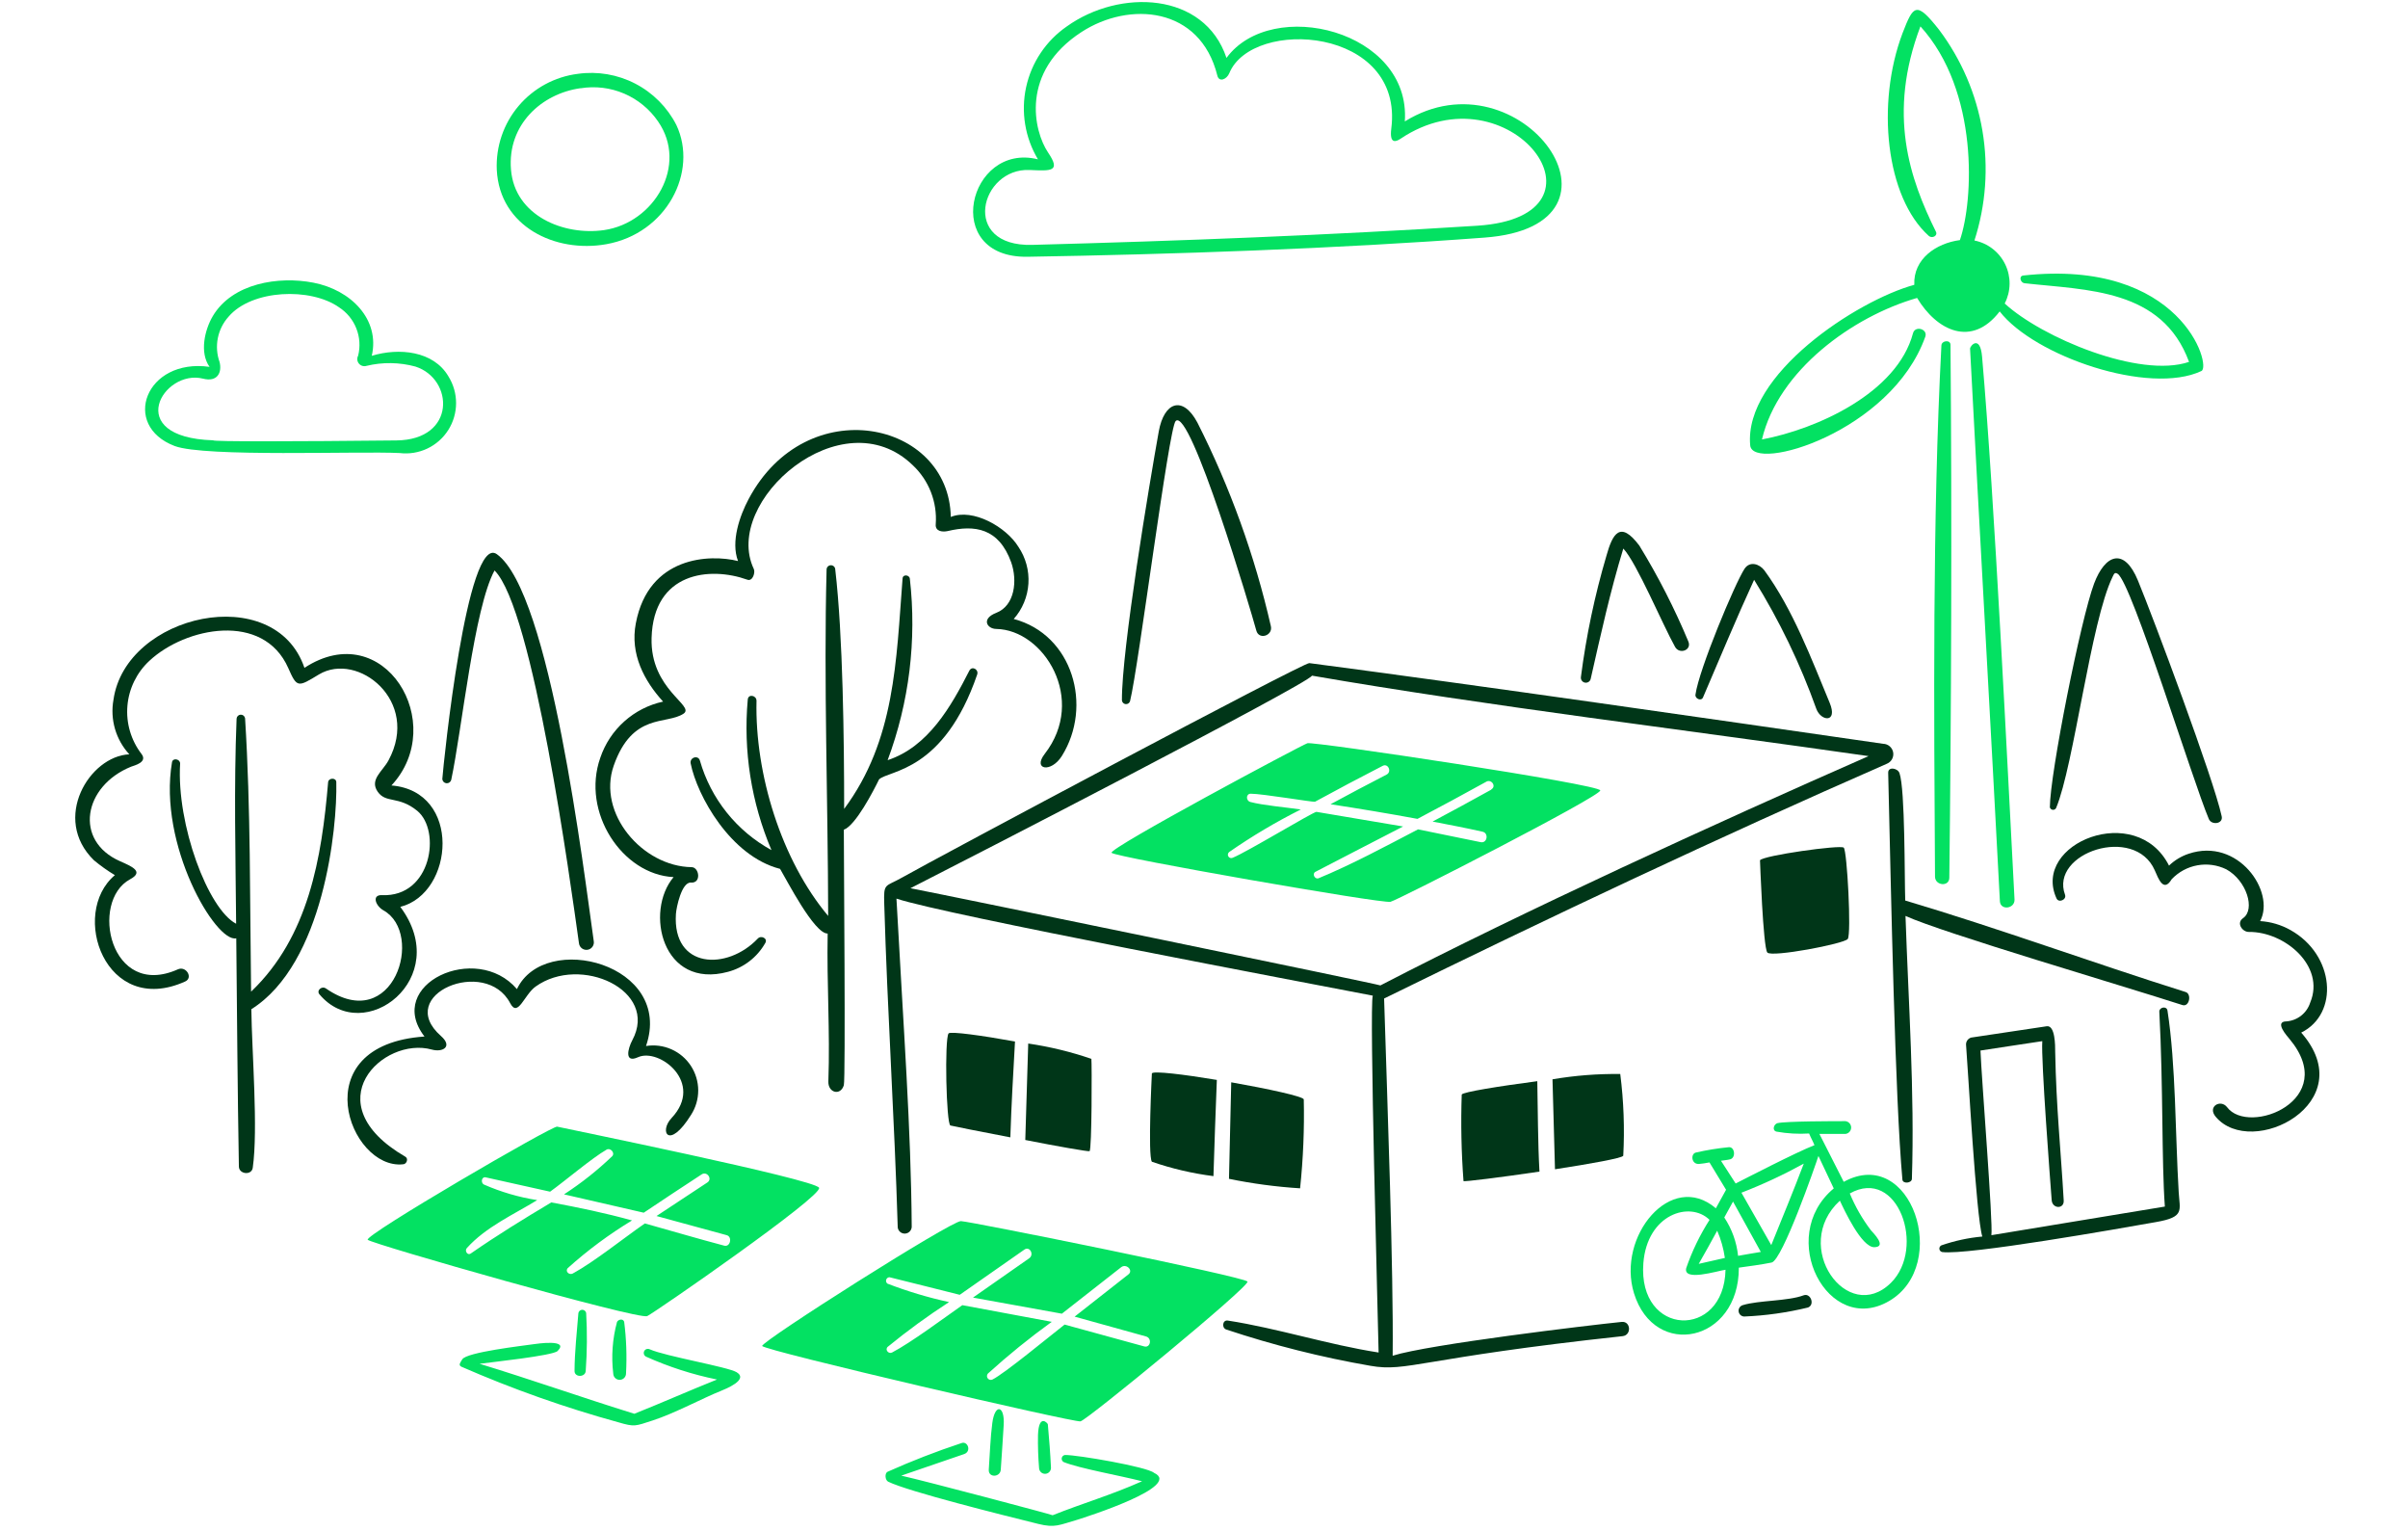<svg xmlns="http://www.w3.org/2000/svg" width="384" height="244" viewBox="0 0 384 244" fill="none"><g clip-path="url(#clip0_1977_44362)"><path d="M294.017 188.408L290.137 180.768H294.056C294.326 180.8 294.598 180.723 294.811 180.554C295.024 180.385 295.161 180.139 295.192 179.869C295.224 179.599 295.146 179.328 294.978 179.115C294.809 178.902 294.563 178.764 294.293 178.733C292.724 178.733 284.818 178.733 283.454 179.049C282.873 179.2 282.539 180.207 283.291 180.402C285.008 180.709 286.755 180.809 288.496 180.699C288.781 181.411 289.063 181.85 289.35 182.562C286.53 183.641 278.146 187.981 276.782 188.672L274.44 185.046C274.928 184.964 275.459 184.934 275.918 184.813C276.863 184.548 276.64 182.776 275.672 182.887C273.918 183.057 272.176 183.339 270.458 183.732C269.562 183.921 269.702 185.648 270.947 185.556C271.505 185.505 272.059 185.423 272.607 185.312C273.493 186.769 274.378 188.215 275.253 189.67L273.624 192.624C266.495 186.514 257.785 197.117 260.566 206.161C263.845 216.784 277.32 213.993 277.29 202.088C279.042 201.842 280.794 201.619 282.514 201.273C284.234 200.927 289.522 185.728 289.982 184.282L292.425 189.457C283.178 197.168 291.518 213.148 301.297 207.383C311.076 201.619 304.803 182.5 294.017 188.408ZM273.839 196.2C274.438 197.585 274.85 199.044 275.062 200.538L270.894 201.483C271.895 199.731 272.876 197.971 273.839 196.2ZM262.064 201.373C262.665 193.552 269.5 191.403 272.618 194.467C271.08 196.875 269.832 199.457 268.899 202.158C268.379 204.339 273.828 202.615 275.164 202.424C274.939 213.577 261.161 213.129 262.064 201.373ZM277.169 200.203C276.939 198.018 276.184 195.922 274.969 194.091C275.438 193.246 275.914 192.401 276.364 191.555L280.796 199.582C279.583 199.795 278.385 199.969 277.169 200.203ZM282.461 198.491L277.704 190.139C281.118 188.819 284.439 187.27 287.646 185.505C285.99 189.865 284.219 194.153 282.461 198.491ZM301.55 204.501C294.623 211.345 285.519 198.642 293.403 191.411C294.055 192.798 296.856 198.89 298.912 198.827C300.968 198.765 298.71 196.546 298.345 196.119C296.976 194.319 295.847 192.35 294.984 190.26C302.664 185.943 307.154 198.958 301.55 204.501Z" fill="#03E162"></path><path d="M322.657 43.921C321.884 44.006 322.198 45.083 322.846 45.153C332.797 46.274 344.786 45.989 349.083 57.692C341.2 60.372 325.576 53.802 319.688 48.383C320.184 47.423 320.449 46.362 320.465 45.282C320.48 44.202 320.244 43.133 319.776 42.159C319.309 41.186 318.621 40.334 317.768 39.671C316.915 39.008 315.92 38.553 314.861 38.34C316.681 32.694 317.118 26.694 316.134 20.845C315.15 14.995 312.775 9.468 309.208 4.728C305.572 0.124 305.133 0.797 303.393 5.295C299.155 16.499 300.713 31.462 307.588 37.614C308.087 38.062 309.046 37.614 308.722 36.941C304.546 28.497 300.939 18.209 306.247 4.205C315.617 14.522 314.721 31.971 312.542 38.276C308.774 38.775 305.086 41.26 305.269 45.405C296.103 47.911 278.053 59.725 279.102 71.001C279.511 75.361 301.593 68.892 307.021 53.687C307.469 52.453 305.402 51.853 305.065 53.12C302.54 62.623 289.787 68.397 280.977 70.058C283.565 59.068 295.409 50.461 305.717 47.497C308.843 52.712 314.426 55.461 318.887 49.646C324.398 56.775 342.722 63.065 351.053 59.149C352.744 58.391 347.806 41.173 322.657 43.921Z" fill="#03E162"></path><path d="M98.395 210.744C97.668 213.427 97.464 216.224 97.794 218.984C97.798 219.118 97.828 219.25 97.883 219.372C97.938 219.494 98.016 219.604 98.114 219.696C98.211 219.788 98.326 219.859 98.451 219.907C98.576 219.954 98.709 219.977 98.843 219.973C98.977 219.969 99.109 219.939 99.231 219.884C99.353 219.829 99.463 219.75 99.555 219.653C99.646 219.556 99.718 219.441 99.766 219.316C99.813 219.191 99.835 219.058 99.832 218.924C99.983 216.184 99.884 213.436 99.535 210.714C99.342 210.154 98.586 210.351 98.395 210.744Z" fill="#03E162"></path><path d="M103.214 209.808C104.567 209.134 131.203 190.7 130.619 189.355C130.035 188.009 89.606 179.801 88.85 179.608C88.094 179.415 57.967 196.973 58.64 197.646C59.313 198.319 101.868 210.477 103.214 209.808ZM91.337 203.023C90.789 203.322 90.065 202.698 90.543 202.158C93.713 199.309 97.143 196.766 100.789 194.56C96.442 193.358 92.367 192.522 87.916 191.687C83.444 194.356 79.381 196.852 75.064 199.837C74.524 200.203 74.045 199.357 74.463 198.95C77.466 195.609 81.908 193.622 85.667 191.32C82.748 190.863 79.899 190.032 77.192 188.846C76.625 188.582 76.775 187.542 77.466 187.695L87.723 189.977C90.18 188.204 94.365 184.639 96.727 183.275C97.319 182.929 98.092 183.743 97.655 184.293C95.284 186.57 92.702 188.616 89.944 190.404L102.656 193.328C105.71 191.29 108.767 189.253 111.895 187.217C112.749 186.667 113.656 187.95 112.8 188.51L104.692 193.857C108.43 194.875 112.189 195.894 115.896 196.913C116.824 197.177 116.463 198.837 115.499 198.584C111.261 197.463 107.056 196.219 102.836 195.038C99.405 197.421 94.73 201.179 91.337 203.023Z" fill="#03E162"></path><path d="M92.234 209.328C91.999 212.384 91.632 215.491 91.621 218.576C91.621 219.595 93.322 219.595 93.403 218.576C93.626 215.494 93.65 212.4 93.475 209.315C93.447 209.17 93.369 209.04 93.254 208.946C93.14 208.853 92.996 208.803 92.849 208.804C92.701 208.806 92.559 208.859 92.446 208.955C92.334 209.051 92.258 209.183 92.234 209.328Z" fill="#03E162"></path><path d="M208.489 118.485C207.529 118.795 176.72 135.261 177.261 135.955C177.801 136.648 220.446 144.102 221.74 143.766C223.035 143.43 255.193 126.979 255.193 126.011C255.193 125.044 209.455 118.174 208.489 118.485ZM237.822 125.879C234.711 127.605 231.588 129.303 228.452 130.973C231.111 131.492 233.77 131.991 236.427 132.592C237.446 132.817 237.17 134.482 236.112 134.254C232.79 133.573 229.463 132.894 226.131 132.216C220.935 134.925 215.69 137.765 210.281 140.007C209.68 140.251 209.192 139.294 209.761 138.988C214.418 136.563 219.081 134.172 223.747 131.757L209.926 129.425C209.202 129.548 198.924 135.781 196.594 136.737C196.473 136.8 196.333 136.814 196.202 136.778C196.07 136.741 195.958 136.657 195.886 136.541C195.815 136.425 195.789 136.287 195.815 136.153C195.841 136.02 195.917 135.901 196.027 135.82C199.665 133.296 203.477 131.032 207.435 129.047C205.133 128.71 201.374 128.385 199.378 127.847C198.684 127.658 198.654 126.542 199.45 126.533C201.313 126.533 209.268 127.888 209.695 127.814C213.274 125.86 216.872 123.953 220.491 122.092C221.368 121.632 221.99 123.037 221.113 123.486C218.119 125.029 215.142 126.604 212.181 128.211C216.824 128.924 221.419 129.687 226.042 130.544C229.699 128.608 233.335 126.663 236.951 124.656C237.807 124.089 238.682 125.359 237.817 125.837L237.822 125.879Z" fill="#03E162"></path><path d="M167.596 233.947C167.496 231.808 167.301 229.271 167.097 227.06C167.097 226.909 165.651 225.259 165.528 228.773C165.496 230.538 165.554 232.305 165.702 234.065C165.718 234.316 165.833 234.55 166.021 234.717C166.21 234.884 166.457 234.968 166.708 234.953C166.959 234.937 167.194 234.823 167.36 234.634C167.527 234.446 167.612 234.198 167.596 233.947Z" fill="#03E162"></path><path d="M121.548 214.573C121.737 215.288 171.243 226.796 172.302 226.592C173.36 226.387 199.316 205.061 198.938 204.307C198.56 203.552 154.774 194.722 153.236 194.668C151.697 194.613 121.355 213.861 121.548 214.573ZM164.133 200.587L155.16 206.86L169.335 209.427L178.785 202.022C179.599 201.379 180.769 202.511 179.954 203.156L171.368 209.897L182.746 213.055C183.765 213.331 183.47 214.919 182.47 214.645L169.769 211.162C167.501 212.934 160.13 219.015 158.271 219.92C158.144 219.982 158.001 219.999 157.864 219.967C157.726 219.936 157.604 219.858 157.518 219.747C157.432 219.635 157.387 219.498 157.39 219.357C157.394 219.217 157.446 219.082 157.537 218.975C160.776 216.038 164.177 213.284 167.722 210.725L153.462 208.068C150.469 210.164 145.264 214.046 142.258 215.614C141.691 215.909 141.068 215.155 141.567 214.707C144.691 212.151 147.955 209.771 151.344 207.578C147.997 206.849 144.712 205.864 141.516 204.634C141.422 204.563 141.353 204.464 141.317 204.352C141.282 204.24 141.282 204.12 141.318 204.008C141.354 203.897 141.424 203.799 141.518 203.728C141.612 203.658 141.725 203.618 141.843 203.615C145.581 204.533 149.308 205.48 153.047 206.416L163.364 199.205C164.184 198.623 164.969 199.965 164.133 200.587Z" fill="#03E162"></path><path d="M159.591 234.303C159.75 231.94 159.916 229.578 160.058 227.174C160.247 224.046 158.663 223.7 158.246 226.828C157.93 229.169 157.849 231.919 157.679 234.293C157.593 235.618 159.508 235.525 159.591 234.303Z" fill="#03E162"></path><path d="M117.476 218.761C116.081 217.905 106.119 216.225 103.613 215.104C103.457 215.026 103.277 215.012 103.112 215.067C102.946 215.121 102.809 215.239 102.731 215.394C102.652 215.55 102.639 215.73 102.693 215.895C102.748 216.061 102.866 216.198 103.021 216.276C106.647 217.906 110.443 219.128 114.338 219.922C109.938 221.683 105.629 223.598 101.157 225.382C92.898 222.825 84.679 219.912 76.48 217.416C78.181 217.17 88.15 216.132 88.916 215.378C90.882 213.424 85.533 214.229 85.106 214.288C83.456 214.533 74.391 215.562 73.719 216.703C73.463 217.142 73.027 217.599 73.565 217.875C81.698 221.429 90.075 224.394 98.632 226.747C101.22 227.503 101.278 227.357 104.081 226.45C107.585 225.316 112.127 222.859 114.939 221.746C115.703 221.43 119.432 219.962 117.476 218.761Z" fill="#03E162"></path><path d="M184.035 234.801C182.935 233.836 171.812 231.93 169.837 231.951C169.709 231.966 169.588 232.021 169.493 232.11C169.399 232.198 169.335 232.315 169.312 232.442C169.289 232.57 169.308 232.701 169.366 232.817C169.424 232.933 169.518 233.027 169.633 233.085C172.149 234.104 178.705 235.253 182.12 236.14C177.182 238.349 172.659 239.644 167.862 241.558C167.728 241.447 147.603 236.109 143.721 235.244C147.063 234.11 150.414 232.962 153.738 231.811C154.961 231.394 154.339 229.693 153.341 230.05C149.328 231.376 145.385 232.905 141.527 234.633C141.047 234.888 141.149 235.968 141.639 236.211C144.878 237.789 159.769 241.503 165.585 242.944C168.263 243.607 168.915 243.106 171.788 242.282C173.147 241.851 188.65 236.941 184.035 234.801Z" fill="#03E162"></path><path d="M63.746 72.224C65.25 72.405 66.774 72.158 68.143 71.509C69.511 70.861 70.669 69.838 71.481 68.56C72.293 67.281 72.726 65.799 72.731 64.284C72.736 62.77 72.312 61.285 71.508 60.001C69.125 55.926 63.604 55.407 59.286 56.722C60.62 50.946 55.995 46.219 49.955 45.059C44.415 43.989 37.052 45.14 33.933 50.396C32.64 52.587 31.796 56.202 33.415 58.483C23.209 57.056 19.24 67.833 27.853 71.103C32.661 72.915 57.188 71.893 63.746 72.224ZM33.965 70.192C19.441 69.723 26.05 58.763 32.376 60.364C34.644 60.944 35.432 59.419 35.022 57.735C34.582 56.508 34.484 55.185 34.736 53.906C34.989 52.627 35.584 51.441 36.458 50.474C40.155 46.146 49.514 45.788 54.058 48.986C55.308 49.792 56.275 50.969 56.822 52.352C57.37 53.734 57.472 55.254 57.114 56.697C57.006 56.895 56.959 57.12 56.98 57.344C57 57.568 57.087 57.781 57.229 57.956C57.371 58.131 57.561 58.259 57.777 58.325C57.992 58.391 58.222 58.392 58.437 58.327C61.009 57.706 63.697 57.745 66.25 58.438C72.361 60.404 72.809 70.122 63.194 70.213C47.11 70.381 33.965 70.419 33.965 70.192Z" fill="#03E162"></path><path d="M96.653 38.937C106.318 37.236 111.372 27.378 107.857 19.922C106.41 17.096 104.118 14.793 101.3 13.332C98.482 11.872 95.278 11.327 92.135 11.774C88.455 12.236 85.083 14.066 82.69 16.9C80.297 19.735 79.059 23.366 79.221 27.072C79.675 36.148 88.577 40.362 96.653 38.937ZM92.58 14.074C94.93 13.69 97.342 13.983 99.532 14.921C101.722 15.858 103.599 17.4 104.944 19.366C109.762 26.312 104.343 35.511 96.337 36.681C89.921 37.608 82.079 34.413 81.487 27.041C80.896 19.882 86.356 14.945 92.538 14.065L92.58 14.074Z" fill="#03E162"></path><path d="M163.869 40.933C186.806 40.555 212.994 39.661 236.715 37.879C262.565 35.989 242.522 7.892 224.024 19.357C225.043 4.883 202.828 -0.626 195.587 9.232C192.042 -1.339 178.536 -1.808 170.123 4.212C166.809 6.499 164.489 9.961 163.634 13.896C162.779 17.83 163.453 21.943 165.519 25.399C154.408 22.63 149.972 41.16 163.869 40.933ZM164.185 27.1C167.679 27.259 169.197 27.364 167.139 24.32C164.837 20.918 162.646 11.468 172.476 5.098C180.074 0.169 191.39 1.025 194.13 12.055C194.406 13.167 195.627 12.656 196.035 11.668C199.711 2.747 223.922 4.297 221.866 20.509C221.55 23.004 222.609 22.607 223.312 22.139C240.718 10.436 258.736 34.454 235.616 35.981C211.964 37.493 188.254 38.406 164.633 39.037C153.074 39.364 156.341 26.746 164.185 27.1Z" fill="#03E162"></path><path d="M309.592 55.072C308.14 82.575 308.42 114.259 308.573 139.744C308.573 141.201 310.841 141.415 310.854 139.933C311.17 113.88 311.282 82.589 311.043 54.987C311.059 54.127 309.634 54.256 309.592 55.072Z" fill="#03E162"></path><path d="M314.164 55.601C315.703 85.049 317.483 116.081 318.92 143.675C319.001 145.187 321.335 144.889 321.252 143.38C320.163 122.857 318.084 79.733 316.079 56.866C315.773 53.299 314.138 55.121 314.164 55.601Z" fill="#03E162"></path><path d="M287.62 206.497C285.102 207.442 280.491 207.281 277.945 208.056C277.73 208.111 277.542 208.242 277.416 208.424C277.289 208.606 277.232 208.828 277.255 209.048C277.278 209.269 277.379 209.474 277.54 209.626C277.702 209.779 277.912 209.868 278.134 209.878C281.568 209.737 284.98 209.256 288.319 208.443C289.465 207.994 288.731 206.083 287.62 206.497Z" fill="#003618"></path><path d="M300.309 118.576C272.107 114.503 236.875 109.41 208.794 105.713C207.868 105.59 148.864 137.043 143.953 139.844C141.118 141.462 140.897 140.638 141.011 144.163C141.51 161.243 142.649 178.508 143.16 195.69C143.197 195.967 143.338 196.22 143.553 196.4C143.768 196.579 144.042 196.671 144.321 196.658C144.601 196.646 144.866 196.529 145.063 196.33C145.261 196.132 145.378 195.868 145.39 195.588C145.288 179.994 144.076 163.902 142.956 143.256C150.474 145.783 208.784 156.762 218.918 158.727C218.329 160.164 219.754 210.672 219.845 215.616C211.697 214.352 203.814 211.764 195.798 210.523C194.953 210.39 194.779 211.674 195.543 211.948C203.051 214.447 210.735 216.381 218.531 217.733C224.435 218.778 226.363 216.506 258.763 213.008C260.211 212.844 260.067 210.583 258.601 210.74C253.509 211.25 227.76 214.331 222.086 216.128C222.23 202.309 221.262 176.601 220.721 159.183C247.202 146.185 273.88 133.586 300.857 121.772C301.216 121.636 301.516 121.38 301.706 121.047C301.896 120.715 301.965 120.326 301.9 119.948C301.835 119.571 301.641 119.227 301.351 118.977C301.061 118.726 300.692 118.585 300.309 118.576ZM220.141 157.098C220.009 156.936 152.101 142.94 145.186 141.6C154.169 137.038 208.336 109.16 209.232 107.714C237.149 112.553 269.691 116.463 297.977 120.538C273.88 131.116 242.957 145.272 220.141 157.089V157.098Z" fill="#003618"></path><path d="M348.539 158.147C333.515 153.422 318.643 147.962 303.825 143.562C303.693 139.971 303.825 125.86 302.909 123.252C302.633 122.449 301.085 122.162 301.106 123.192C301.574 142.636 302.185 174.832 303.374 188.051C303.434 188.765 304.859 188.633 304.886 187.939C305.336 174.108 304.336 159.89 303.867 146.017C309.817 148.726 338.764 157.221 348.032 160.226C349.14 160.572 349.537 158.455 348.539 158.147Z" fill="#003618"></path><path d="M345.645 161.111C345.52 160.307 344.311 160.581 344.343 161.273C344.983 173.396 344.698 185.108 345.227 192.349L317.565 196.913C317.839 194.876 315.997 171.99 315.823 167.476C319.111 166.989 322.392 166.457 325.681 165.979C325.467 169.035 326.955 188.387 327.18 191.341C327.291 192.738 329.217 192.789 329.094 191.341C328.646 183.467 327.903 176.522 327.739 167.743C327.739 166.643 327.739 163.415 326.386 163.605C322.362 164.197 318.348 164.809 314.335 165.41C314.097 165.48 313.888 165.627 313.74 165.827C313.593 166.028 313.516 166.271 313.521 166.52C313.806 169.861 315.12 194.021 316.117 197.127C313.893 197.331 311.701 197.803 309.589 198.533C309.482 198.584 309.393 198.667 309.336 198.772C309.278 198.876 309.255 198.995 309.27 199.114C309.284 199.232 309.335 199.342 309.416 199.43C309.497 199.517 309.603 199.577 309.72 199.601C313.795 200.132 337.996 195.853 343.842 194.815C348.436 194.01 347.601 192.982 347.433 190.037C346.889 181.024 346.987 169.723 345.645 161.111Z" fill="#003618"></path><path d="M151.268 164.747C150.603 165.618 150.89 179.221 151.563 179.425C151.869 179.516 156.288 180.393 161.117 181.315C161.279 176.221 161.574 171.13 161.86 166.036C156.636 165.084 151.546 164.382 151.268 164.747Z" fill="#003618"></path><path d="M233.383 188.287C233.476 188.419 239.394 187.675 245.496 186.775C245.23 182.039 245.251 177.119 245.149 172.362C239.101 173.156 233.242 174.093 233.1 174.492C232.944 179.092 233.039 183.697 233.383 188.287Z" fill="#003618"></path><path d="M163.969 166.357C163.82 171.475 163.664 176.601 163.5 181.736C168.654 182.755 173.564 183.611 173.748 183.518C174.126 183.329 174.126 169.627 174.042 168.801C170.767 167.679 167.394 166.861 163.969 166.357Z" fill="#003618"></path><path d="M183.689 171.118C183.689 171.118 183.018 184.248 183.689 185.204C186.875 186.303 190.165 187.071 193.507 187.497C193.651 182.403 193.855 177.312 194.048 172.16C188.752 171.277 183.902 170.685 183.689 171.118Z" fill="#003618"></path><path d="M280.664 137.145C280.664 137.145 281.152 151.046 281.834 151.851C282.516 152.656 294.057 150.468 294.658 149.693C295.259 148.918 294.557 135.607 294.017 135.129C293.476 134.65 281.152 136.382 280.664 137.145Z" fill="#003618"></path><path d="M247.574 172.063L247.971 186.404C253.573 185.539 258.686 184.633 258.859 184.246C259.09 179.898 258.93 175.537 258.379 171.218C254.759 171.17 251.143 171.453 247.574 172.063Z" fill="#003618"></path><path d="M207.91 175.259C207.818 174.791 202.167 173.568 196.342 172.54C196.216 177.673 196.097 182.802 195.984 187.928C199.725 188.696 203.514 189.201 207.324 189.44C207.82 184.73 208.016 179.994 207.91 175.259Z" fill="#003618"></path><path d="M53.63 124.688C53.611 123.932 52.398 123.987 52.326 124.688C51.308 136.737 49.219 149.336 40.041 158.086C39.837 143.571 39.99 129.007 39.083 114.512C39.058 114.347 38.973 114.196 38.844 114.089C38.715 113.982 38.55 113.926 38.383 113.932C38.215 113.938 38.056 114.006 37.935 114.123C37.814 114.239 37.74 114.396 37.728 114.564C37.289 125.452 37.565 136.361 37.656 147.261C33.186 144.938 28.134 131.473 28.724 121.715C28.724 121.003 27.564 120.759 27.431 121.511C25.18 134.683 34.424 150.356 37.677 149.583C37.8 161.693 37.881 173.857 38.095 185.954C38.095 187.208 40.132 187.421 40.306 186.168C41.181 180.058 40.162 167.601 40.081 160.889C51.644 153.615 53.804 131.957 53.63 124.688Z" fill="#003618"></path><path d="M63.837 144.571C72.444 142.401 73.665 126.134 62.422 125.217C71.588 115.378 61.271 98.156 48.549 106.467C43.824 92.573 20.029 97.869 18.094 111.56C17.816 113.106 17.9 114.695 18.338 116.203C18.777 117.712 19.558 119.098 20.621 120.254C14.264 120.528 8.194 130.509 14.977 137.141C16.029 138.017 17.146 138.81 18.319 139.515C11.057 145.626 16.807 162.195 29.523 156.472C30.846 155.881 29.685 153.947 28.372 154.528C17.544 159.364 14.255 143.67 20.744 140.175C23.012 138.954 21.048 138.139 19.143 137.293C11.739 134.034 13.284 125.306 20.916 122.22C21.405 122.031 23.605 121.526 22.556 120.182C20.882 117.995 20.084 115.261 20.319 112.516C20.555 109.771 21.806 107.213 23.828 105.342C29.594 99.963 42 97.501 45.971 106.505C47.368 109.682 47.5 109.559 50.861 107.521C57.043 103.815 67.077 111.719 61.953 121.222C61.008 122.974 58.897 124.278 60.222 126.202C61.547 128.126 63.531 126.813 66.536 129.258C70.386 132.426 68.817 143.055 60.913 142.702C59.233 142.632 59.895 144.424 61.148 145.127C67.763 148.833 62.758 165.049 51.981 157.582C51.288 157.106 50.403 157.941 50.963 158.54C58.022 166.898 72.342 155.958 63.837 144.571Z" fill="#003618"></path><path d="M180.209 111.772C181.589 106.172 186.382 68.219 187.482 67.119C189.814 64.817 199.519 97.47 200.345 100.527C200.751 102.054 202.991 101.352 202.668 99.844C200.1 88.584 196.164 77.68 190.95 67.374C188.608 62.972 185.633 64.084 184.788 68.769C183.276 77.193 178.86 103.634 178.911 111.649C178.925 111.803 178.992 111.948 179.101 112.058C179.211 112.167 179.355 112.235 179.509 112.25C179.663 112.264 179.817 112.225 179.945 112.137C180.073 112.05 180.166 111.921 180.209 111.772Z" fill="#003618"></path><path d="M71.956 124.331C73.657 116.367 75.593 96.954 78.862 90.944C85.033 97.055 90.959 140.651 92.327 150.375C92.346 150.535 92.397 150.689 92.477 150.828C92.557 150.968 92.665 151.089 92.793 151.186C92.921 151.283 93.067 151.353 93.224 151.392C93.379 151.43 93.542 151.437 93.7 151.412C93.859 151.386 94.011 151.329 94.147 151.243C94.283 151.158 94.4 151.045 94.491 150.913C94.583 150.781 94.647 150.632 94.679 150.475C94.712 150.317 94.712 150.155 94.68 149.997C93.111 138.998 87.753 94.416 79.229 88.346C74.481 84.964 70.734 121.53 70.535 124.197C70.548 124.368 70.62 124.528 70.74 124.651C70.859 124.773 71.019 124.849 71.189 124.865C71.359 124.881 71.53 124.836 71.671 124.739C71.811 124.641 71.912 124.497 71.956 124.331Z" fill="#003618"></path><path d="M155.829 107.537C156.112 106.711 154.993 106.1 154.575 106.924C151.663 112.64 148.017 119.056 141.55 121.184C144.991 111.959 146.205 102.051 145.093 92.267C145.033 91.627 143.984 91.511 143.933 92.207C142.916 105.346 142.752 118.009 134.615 128.956C134.615 118.068 134.426 101.303 133.198 90.801C133.198 90.617 133.125 90.441 132.995 90.311C132.865 90.182 132.689 90.109 132.506 90.109C132.322 90.109 132.146 90.182 132.017 90.311C131.887 90.441 131.814 90.617 131.814 90.801C131.345 108.89 132.037 127.826 132.067 146.017C124.602 137.134 120.365 123.363 120.64 111.723C120.64 110.837 119.317 110.589 119.244 111.519C118.507 119.709 119.806 127.954 123.024 135.522C120.274 134.018 117.849 131.983 115.891 129.535C113.933 127.087 112.479 124.275 111.616 121.262C111.34 120.294 109.945 120.753 110.14 121.71C111.156 126.813 116.475 136.489 124.398 138.516C125.417 140.217 129.858 148.895 131.986 148.824C131.833 156.901 132.383 164.322 132.098 172.413C132.037 174.206 134.024 174.745 134.564 173.014C134.859 172.057 134.564 136.265 134.564 132.273C136.437 131.6 139.28 126.1 140.185 124.246C141.784 122.762 150.495 123.069 155.829 107.537Z" fill="#003618"></path><path d="M103.02 166.754C107.501 153.713 86.885 148.328 82.434 157.682C75.945 150.082 61.279 156.926 67.692 165.242C48.225 166.576 55.694 186.51 64.26 185.612C64.84 185.612 65.186 184.716 64.638 184.401C49.95 175.875 61.103 165.161 68.864 167.321C70.595 167.799 72.245 166.862 70.321 165.161C62.804 158.546 77.45 152.479 81.351 159.914C82.604 162.309 83.583 158.559 85.426 157.268C92.555 152.165 105.104 157.869 100.837 165.822C100.113 167.177 99.533 169.549 101.742 168.542C105.114 167.003 112.387 172.615 107.091 178.239C105.053 180.398 106.662 183.412 110.196 177.739C110.949 176.572 111.347 175.212 111.343 173.824C111.339 172.436 110.933 171.079 110.174 169.916C109.415 168.754 108.335 167.837 107.065 167.276C105.795 166.714 104.39 166.533 103.02 166.754Z" fill="#003618"></path><path d="M120.845 149.623C115.982 154.758 107.207 154.49 107.789 145.69C107.859 144.671 108.694 140.598 110.182 140.699C111.883 140.833 111.516 138.255 110.293 138.242C102.452 138.13 95.209 129.665 97.868 122.067C100.862 113.532 106.26 115.59 109.001 113.776C110.915 112.492 103.673 109.956 103.907 101.706C104.204 91.205 113.196 90.268 119.186 92.417C120.042 92.723 120.479 91.236 120.205 90.697C115.111 79.945 134.285 63.25 145.555 74.161C146.828 75.356 147.818 76.82 148.452 78.447C149.086 80.073 149.349 81.821 149.222 83.562C149.11 84.696 150.24 84.857 151.127 84.662C155.425 83.643 159.275 84.163 161.252 89.644C162.27 92.526 161.853 96.548 158.868 97.699C156.424 98.644 157.402 100.247 158.868 100.266C166.445 100.389 173.372 111.47 166.598 120.188C164.633 122.725 167.617 123.245 169.329 120.525C174.31 112.56 171.07 101.171 161.66 98.678C163.044 97.112 163.867 95.13 164 93.044C164.133 90.958 163.567 88.888 162.393 87.159C160.477 84.042 155.181 80.975 151.62 82.411C151.344 67.062 128.602 62.213 119.382 79.559C117.967 82.218 116.511 86.354 117.693 89.44C113.221 88.319 103.433 88.635 101.395 99.361C100.45 104.259 102.718 108.527 105.742 111.848C103.44 112.348 101.307 113.437 99.552 115.008C97.796 116.579 96.478 118.578 95.725 120.81C92.669 129.478 99.227 139.429 107.417 139.827C102.783 145.297 105.583 157.782 116.111 154.921C117.347 154.59 118.506 154.017 119.519 153.235C120.533 152.454 121.382 151.479 122.017 150.368C122.516 149.623 121.391 149.047 120.845 149.623Z" fill="#003618"></path><path d="M327.885 128.812C330.735 121.989 333.403 99.082 336.898 91.942C337.114 91.504 337.223 91.158 337.713 91.485C339.964 92.98 349.671 124.526 352.247 130.585C352.695 131.604 354.59 131.341 354.284 130.107C352.991 124.127 343.396 98.532 340.941 92.564C338.741 87.206 335.705 88.347 333.935 93.052C331.816 98.722 326.917 123.292 326.887 128.703C326.915 128.807 326.974 128.901 327.056 128.972C327.139 129.043 327.24 129.087 327.348 129.099C327.456 129.11 327.565 129.089 327.661 129.038C327.756 128.987 327.834 128.908 327.885 128.812Z" fill="#003618"></path><path d="M271.576 111.182C274.278 104.902 276.843 98.695 279.725 92.432C283.748 98.913 287.072 105.803 289.64 112.986C290.374 115.023 293.135 115.297 291.77 112.027C288.847 104.989 285.894 97.117 281.351 90.914C280.566 89.895 279.049 89.402 278.202 90.668C276.69 92.951 270.922 106.752 270.381 110.702C270.234 111.356 271.288 111.853 271.576 111.182Z" fill="#003618"></path><path d="M253.683 108.147C255.293 101.078 256.739 94.427 258.867 87.45C261.016 89.733 265.142 99.612 267.128 103.137C267.832 104.378 269.827 103.645 269.236 102.26C267.029 96.974 264.417 91.867 261.424 86.983C258.368 82.908 257.157 85.078 256.18 88.582C254.31 94.914 252.948 101.385 252.105 107.933C252.077 108.143 252.133 108.355 252.26 108.523C252.388 108.691 252.578 108.801 252.787 108.829C252.996 108.858 253.208 108.802 253.376 108.674C253.544 108.546 253.655 108.356 253.683 108.147Z" fill="#003618"></path><path d="M365.24 148.258C363.762 147.429 362.116 146.944 360.424 146.841C362.898 142.155 356.909 133.448 349.014 136.106C347.844 136.495 346.776 137.141 345.888 137.996C340.685 127.697 323.919 134.439 327.952 143.229C328.298 143.985 329.591 143.433 329.307 142.639C326.841 135.949 340.428 131.435 343.618 138.75C344.185 140.041 345.002 142.354 346.315 140.165C347.409 139.009 348.844 138.231 350.411 137.947C351.977 137.663 353.594 137.887 355.024 138.585C358.285 140.379 359.68 144.992 357.704 146.366C356.57 147.141 357.582 148.587 358.619 148.568C364.344 148.506 370.842 154.015 368.408 159.821C368.149 160.64 367.653 161.363 366.981 161.899C366.31 162.434 365.495 162.757 364.639 162.826C362.601 162.826 364.731 165.179 365.068 165.588C373.276 175.353 358.6 181.139 355.147 176.504C354.129 175.181 351.959 176.404 353.335 178.033C359.067 184.856 376.771 175.792 366.971 164.614C373.044 161.63 372.35 152.218 365.24 148.258Z" fill="#003618"></path></g><defs><clipPath id="clip0_1977_44362"><rect width="384" height="242.922" fill="white" transform="translate(0 0.328)"></rect></clipPath></defs></svg>